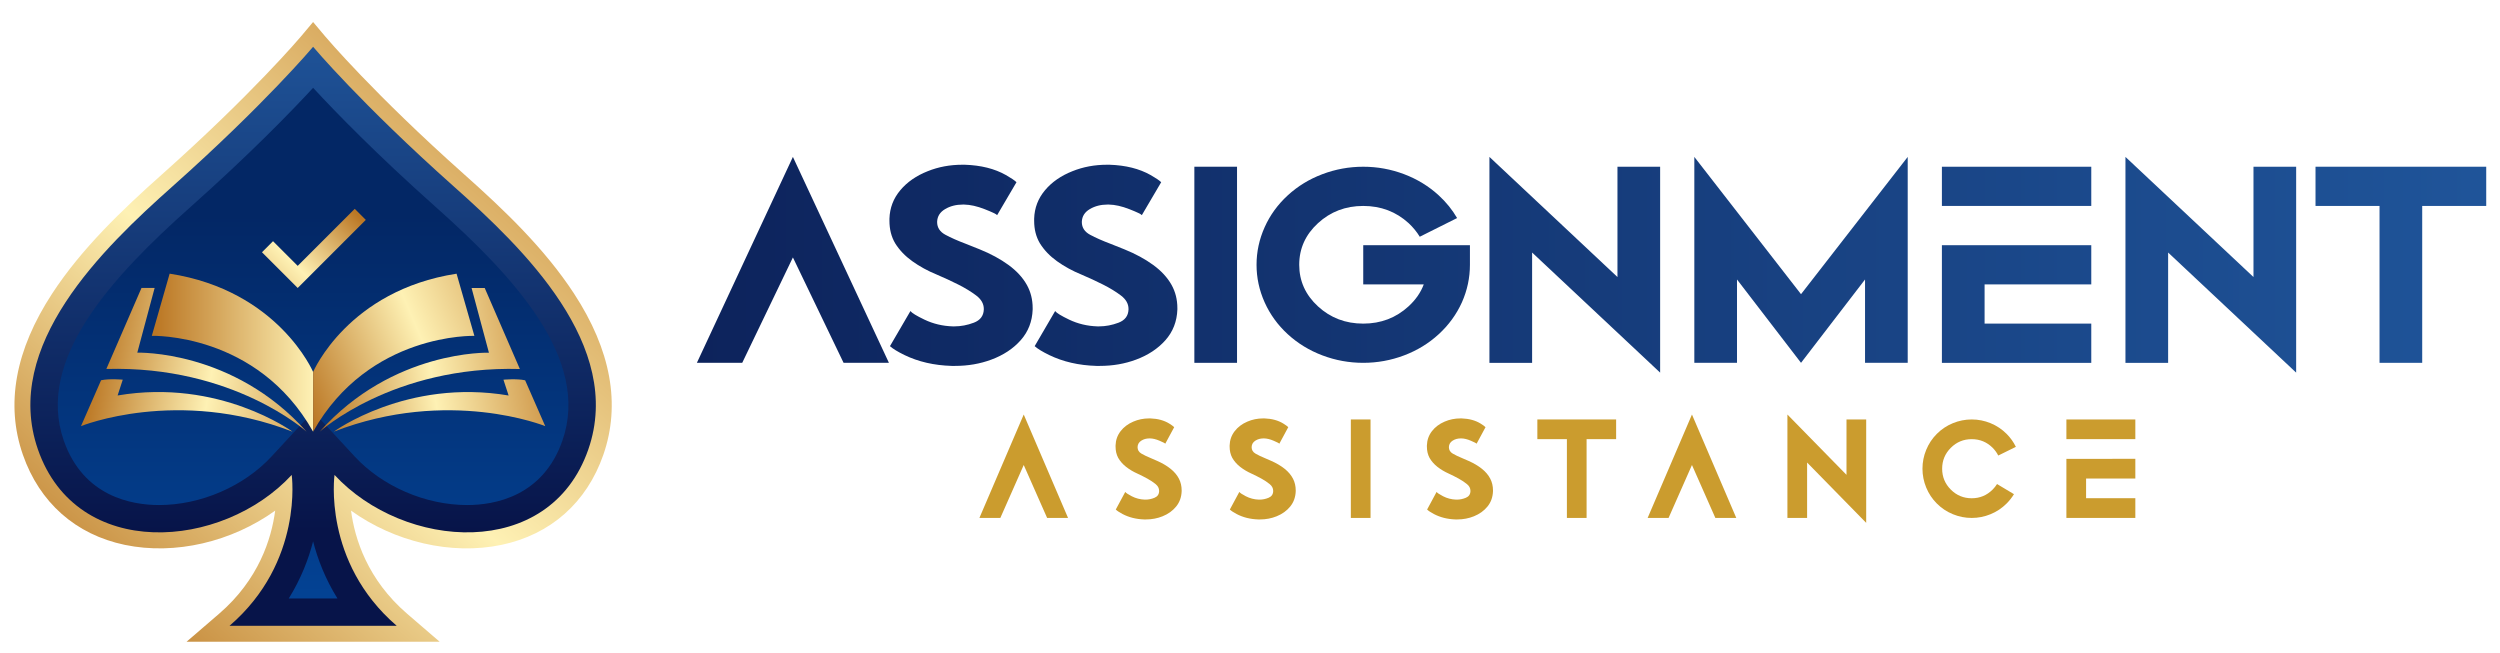 <?xml version="1.0" encoding="UTF-8"?>
<svg xmlns="http://www.w3.org/2000/svg" xmlns:xlink="http://www.w3.org/1999/xlink" version="1.1" id="Layer_2" x="0px" y="0px" viewBox="0 0 1593.39 416.35" style="enable-background:new 0 0 1593.39 416.35;" xml:space="preserve">
<style type="text/css">
	.st0{fill:url(#SVGID_1_);}
	.st1{fill:url(#SVGID_00000070817307256986213070000015038674971742817692_);}
	.st2{fill:url(#SVGID_00000111164322278670908180000004518395120605246615_);}
	.st3{fill:url(#SVGID_00000135686058927470195070000009556875295358398082_);}
	.st4{fill:url(#SVGID_00000053540119552782326130000001845599912637779610_);}
	.st5{fill:url(#SVGID_00000165914559335990600080000011868222733310135939_);}
	.st6{fill:url(#SVGID_00000001648574609672994360000018025498376720962726_);}
	.st7{fill:url(#SVGID_00000007428403469096404640000002284581271013040518_);}
	.st8{fill:url(#SVGID_00000128475601160339126130000000898467000895685005_);}
	.st9{fill:url(#SVGID_00000042001451158823835640000016352610066196031365_);}
	.st10{fill:url(#SVGID_00000088818734257711611290000002877495858907034554_);}
	.st11{fill:url(#SVGID_00000151528589457284106950000006201093542122787978_);}
	.st12{fill:url(#SVGID_00000158023591033913319570000014603513292295008150_);}
	.st13{fill:url(#SVGID_00000035489330972806123000000008069281586589509262_);}
	.st14{fill:url(#SVGID_00000008113125454837104490000002752178733665484930_);}
	.st15{fill:url(#SVGID_00000139272509953371649260000006537165590352613779_);}
	.st16{fill:url(#SVGID_00000093140484364945117090000006957699864861042311_);}
	.st17{fill:url(#SVGID_00000001643271631303574700000007306931495674234265_);}
	.st18{fill:url(#SVGID_00000127002014836215019260000013201374830397353653_);}
	.st19{fill:url(#SVGID_00000088847976479582369670000015767846262718094270_);}
	.st20{fill:#CB9C2E;}
</style>
<g>
	<g>
		<g>
			<linearGradient id="SVGID_1_" gradientUnits="userSpaceOnUse" x1="49.096" y1="420.84" x2="361.075" y2="71.356">
				<stop offset="0.012" style="stop-color:#BB7724"></stop>
				<stop offset="0.5" style="stop-color:#FEF1B4"></stop>
				<stop offset="1" style="stop-color:#CC9243"></stop>
			</linearGradient>
			<path class="st0" d="M365.83,187.07c-18.75-28.69-44.66-53.4-69.86-75.83c-57.78-51.43-88.33-87.6-88.63-87.95l-7.79-9.26     l-7.78,9.26c-0.3,0.36-30.86,36.53-88.63,87.95c-25.2,22.43-51.1,47.14-69.86,75.83C9.71,223.13,3.41,257.7,14.58,289.81     c10.61,30.52,33.69,50.93,64.99,57.47c32.06,6.69,68.14-1.96,95.82-21.83c-2.36,17.91-10.46,43.94-35.74,65.71l-20.76,17.87     h161.34l-20.76-17.87c-25.29-21.77-33.39-47.81-35.74-65.71c27.69,19.88,63.76,28.53,95.83,21.84     c31.3-6.54,54.39-26.94,64.99-57.47C395.7,257.7,389.41,223.13,365.83,187.07z"></path>
			<g>
				
					<linearGradient id="SVGID_00000134968575773950893360000018424641675687245213_" gradientUnits="userSpaceOnUse" x1="199.559" y1="22.694" x2="199.559" y2="338.225">
					<stop offset="0" style="stop-color:#1F5499"></stop>
					<stop offset="1" style="stop-color:#071449"></stop>
				</linearGradient>
				<path style="fill:url(#SVGID_00000134968575773950893360000018424641675687245213_);" d="M289.22,118.83      c-59.12-52.63-89.66-89.01-89.66-89.01s-30.54,36.38-89.66,89.01C65.58,158.28,1.18,220.3,24.18,286.48      c24.79,71.32,117.58,64,161.74,16.22c0,0,7.8,55.33-39.63,96.16h53.28h53.28c-47.43-40.83-39.63-96.16-39.63-96.16      c44.16,47.77,136.95,55.1,161.74-16.22C397.94,220.3,333.54,158.28,289.22,118.83z"></path>
			</g>
			
				<linearGradient id="SVGID_00000034807791674297190500000003003267546424808867_" gradientUnits="userSpaceOnUse" x1="199.559" y1="136.916" x2="199.559" y2="425.032">
				<stop offset="0" style="stop-color:#032765"></stop>
				<stop offset="1" style="stop-color:#03479C"></stop>
			</linearGradient>
			<path style="fill:url(#SVGID_00000034807791674297190500000003003267546424808867_);" d="M184.05,381.43     c7.79-12.52,12.59-25.05,15.51-36.4c2.92,11.35,7.72,23.88,15.51,36.4H184.05z M297.74,321.89c-26.57,0-54.06-11.88-71.74-31.01     l-24.93-26.97l-1.51,10.73l-1.51-10.73l-24.93,26.97c-17.68,19.13-45.17,31.01-71.74,31.01c-17.35,0-48.3-5.34-60.74-41.13     c-18-51.78,30.77-104.33,80.85-148.91c37.53-33.41,63.63-60.25,78.07-75.88c14.45,15.62,40.54,42.47,78.07,75.88     c50.08,44.58,98.84,97.13,80.85,148.91C346.04,316.54,315.09,321.89,297.74,321.89C297.74,321.89,297.74,321.89,297.74,321.89z"></path>
		</g>
		<g>
			
				<linearGradient id="SVGID_00000160174464216292855720000003055663065963557257_" gradientUnits="userSpaceOnUse" x1="53.304" y1="254.887" x2="206.737" y2="279.891">
				<stop offset="0.012" style="stop-color:#BB7724"></stop>
				<stop offset="0.5" style="stop-color:#FEF1B4"></stop>
				<stop offset="1" style="stop-color:#CC9243"></stop>
			</linearGradient>
			<path style="fill:url(#SVGID_00000160174464216292855720000003055663065963557257_);" d="M74.95,252.06l3.29-10.07     c0,0-8.44-0.81-13.82,0.37l-12.8,29.23c0,0,61.44-24.96,134.8,3.54C186.41,275.12,139.8,241.01,74.95,252.06z"></path>
			
				<linearGradient id="SVGID_00000070104484261058736310000012622632219816916398_" gradientUnits="userSpaceOnUse" x1="59.787" y1="215.108" x2="213.219" y2="240.112">
				<stop offset="0.012" style="stop-color:#BB7724"></stop>
				<stop offset="0.5" style="stop-color:#FEF1B4"></stop>
				<stop offset="1" style="stop-color:#CC9243"></stop>
			</linearGradient>
			<path style="fill:url(#SVGID_00000070104484261058736310000012622632219816916398_);" d="M87.5,224.77l11.06-41.26h-8.37     l-22.41,51.65c80.98-2.27,127.6,39.96,127.6,39.96C148.76,222.82,87.5,224.77,87.5,224.77z"></path>
			
				<linearGradient id="SVGID_00000003071770715819030760000016052415785512287933_" gradientUnits="userSpaceOnUse" x1="96.766" y1="224.782" x2="302.355" y2="224.782">
				<stop offset="0.012" style="stop-color:#BB7724"></stop>
				<stop offset="0.5" style="stop-color:#FEF1B4"></stop>
				<stop offset="1" style="stop-color:#CC9243"></stop>
			</linearGradient>
			<path style="fill:url(#SVGID_00000003071770715819030760000016052415785512287933_);" d="M199.56,237.06     c0,0-22.11-51.92-91.44-62.64l-11.36,39.63c0,0,67.23-2.16,102.79,61.07v0.03c0,0,0,0,0,0v-38.06V237.06z"></path>
			
				<linearGradient id="SVGID_00000173868794334941986110000014659021155649895069_" gradientUnits="userSpaceOnUse" x1="205.171" y1="277.573" x2="353.489" y2="253.705">
				<stop offset="0.012" style="stop-color:#BB7724"></stop>
				<stop offset="0.5" style="stop-color:#FEF1B4"></stop>
				<stop offset="1" style="stop-color:#CC9243"></stop>
			</linearGradient>
			<path style="fill:url(#SVGID_00000173868794334941986110000014659021155649895069_);" d="M334.7,242.38     c-5.38-1.18-13.82-0.37-13.82-0.37l3.29,10.07c-64.84-11.05-111.46,23.06-111.46,23.06c73.36-28.51,134.8-3.54,134.8-3.54     L334.7,242.38z"></path>
			
				<linearGradient id="SVGID_00000116915846532062077810000015296308861022822293_" gradientUnits="userSpaceOnUse" x1="198.792" y1="237.931" x2="347.11" y2="214.064">
				<stop offset="0.012" style="stop-color:#BB7724"></stop>
				<stop offset="0.5" style="stop-color:#FEF1B4"></stop>
				<stop offset="1" style="stop-color:#CC9243"></stop>
			</linearGradient>
			<path style="fill:url(#SVGID_00000116915846532062077810000015296308861022822293_);" d="M331.34,235.19l-22.41-51.65h-8.37     l11.06,41.26c0,0-61.26-1.95-107.87,50.35C203.74,275.15,250.36,232.92,331.34,235.19z"></path>
			
				<linearGradient id="SVGID_00000075883875908965551240000002137427104518252191_" gradientUnits="userSpaceOnUse" x1="187.332" y1="247.099" x2="347.205" y2="178.907">
				<stop offset="0.012" style="stop-color:#BB7724"></stop>
				<stop offset="0.5" style="stop-color:#FEF1B4"></stop>
				<stop offset="1" style="stop-color:#CC9243"></stop>
			</linearGradient>
			<path style="fill:url(#SVGID_00000075883875908965551240000002137427104518252191_);" d="M291,174.44     c-69.14,10.69-91.31,62.35-91.44,62.64v38.06c35.56-63.22,102.79-61.07,102.79-61.07L291,174.44z"></path>
			
				<linearGradient id="SVGID_00000005255853371659059520000006058758087128340373_" gradientUnits="userSpaceOnUse" x1="221.345" y1="128.721" x2="148.606" y2="202.974">
				<stop offset="0.012" style="stop-color:#BB7724"></stop>
				<stop offset="0.5" style="stop-color:#FEF1B4"></stop>
				<stop offset="1" style="stop-color:#CC9243"></stop>
			</linearGradient>
			<polygon style="fill:url(#SVGID_00000005255853371659059520000006058758087128340373_);" points="189.74,183.54 166.97,160.77      174.01,153.72 189.74,169.45 226.1,133.1 233.14,140.14    "></polygon>
		</g>
	</g>
	<g>
		<g>
			<g>
				
					<linearGradient id="SVGID_00000057124467948034137610000014351108628076882849_" gradientUnits="userSpaceOnUse" x1="1577.601" y1="165.633" x2="95.876" y2="165.633">
					<stop offset="0" style="stop-color:#1F5499"></stop>
					<stop offset="1" style="stop-color:#071449"></stop>
				</linearGradient>
				<path style="fill:url(#SVGID_00000057124467948034137610000014351108628076882849_);" d="M444.16,231.25l61.2-131.24      l61.2,131.24h-28.9l-32.3-67.18l-32.3,67.18H444.16z"></path>
			</g>
			<g>
				
					<linearGradient id="SVGID_00000098905795789778828800000018402463574430249618_" gradientUnits="userSpaceOnUse" x1="1577.601" y1="169.099" x2="95.876" y2="169.099">
					<stop offset="0" style="stop-color:#1F5499"></stop>
					<stop offset="1" style="stop-color:#071449"></stop>
				</linearGradient>
				<path style="fill:url(#SVGID_00000098905795789778828800000018402463574430249618_);" d="M580.27,198.25      c0.92,1.24,3.9,3.06,8.93,5.47c5.59,2.67,11.62,4.1,18.06,4.3h0.96c4.18,0,8.32-0.78,12.43-2.34c4.11-1.56,6.23-4.36,6.38-8.4      v-0.39c0-3.25-1.61-6.1-4.83-8.54c-3.23-2.44-7.03-4.77-11.42-6.98c-4.39-2.21-8.96-4.33-13.71-6.35      c-5.74-2.34-10.93-5.18-15.57-8.5c-4.64-3.32-8.31-7.16-11-11.52c-2.41-4.1-3.61-8.85-3.61-14.26v-1.37      c0.21-6.84,2.51-12.87,6.91-18.11c4.39-5.24,10.24-9.29,17.53-12.16c6.8-2.73,14.13-4.1,22-4.1h1.59      c10.27,0.33,18.98,2.51,26.14,6.54c3.33,1.89,5.59,3.42,6.8,4.59l-12.33,20.99c-0.5-0.65-3.15-1.92-7.97-3.81      c-4.82-1.89-9.17-2.86-13.07-2.93h-0.85c-4.25,0-8.01,0.96-11.26,2.88c-3.26,1.92-4.96,4.61-5.1,8.06v0.2      c0,3.52,1.75,6.22,5.26,8.11c3.51,1.89,7.84,3.81,13.02,5.76c2.62,0.98,5.56,2.15,8.82,3.52c7.08,2.87,13.21,6.19,18.38,9.96      c5.17,3.78,9.07,8.01,11.69,12.69c2.48,4.43,3.72,9.37,3.72,14.84v0.88c-0.28,7.62-2.82,14.13-7.6,19.53      c-4.78,5.4-11.03,9.54-18.75,12.4c-7.15,2.67-14.84,4-23.06,4h-2.23c-11.19-0.33-21.22-2.64-30.07-6.93      c-4.39-2.15-7.47-4.04-9.24-5.66L580.27,198.25z"></path>
			</g>
			<g>
				
					<linearGradient id="SVGID_00000017493928574393343870000003860736233793836981_" gradientUnits="userSpaceOnUse" x1="1577.601" y1="169.099" x2="95.876" y2="169.099">
					<stop offset="0" style="stop-color:#1F5499"></stop>
					<stop offset="1" style="stop-color:#071449"></stop>
				</linearGradient>
				<path style="fill:url(#SVGID_00000017493928574393343870000003860736233793836981_);" d="M672.5,198.25      c0.92,1.24,3.9,3.06,8.93,5.47c5.59,2.67,11.62,4.1,18.06,4.3h0.96c4.18,0,8.32-0.78,12.43-2.34s6.23-4.36,6.38-8.4v-0.39      c0-3.25-1.61-6.1-4.83-8.54c-3.22-2.44-7.03-4.77-11.42-6.98c-4.39-2.21-8.96-4.33-13.71-6.35c-5.74-2.34-10.93-5.18-15.57-8.5      c-4.64-3.32-8.31-7.16-11-11.52c-2.41-4.1-3.61-8.85-3.61-14.26v-1.37c0.21-6.84,2.51-12.87,6.91-18.11      c4.39-5.24,10.24-9.29,17.53-12.16c6.8-2.73,14.13-4.1,22-4.1h1.59c10.27,0.33,18.98,2.51,26.14,6.54      c3.33,1.89,5.59,3.42,6.8,4.59l-12.33,20.99c-0.5-0.65-3.15-1.92-7.97-3.81c-4.82-1.89-9.17-2.86-13.07-2.93h-0.85      c-4.25,0-8.01,0.96-11.26,2.88c-3.26,1.92-4.96,4.61-5.1,8.06v0.2c0,3.52,1.75,6.22,5.26,8.11c3.51,1.89,7.84,3.81,13.02,5.76      c2.62,0.98,5.56,2.15,8.82,3.52c7.08,2.87,13.21,6.19,18.38,9.96c5.17,3.78,9.07,8.01,11.69,12.69      c2.48,4.43,3.72,9.37,3.72,14.84v0.88c-0.28,7.62-2.82,14.13-7.6,19.53c-4.78,5.4-11.03,9.54-18.75,12.4      c-7.15,2.67-14.84,4-23.06,4h-2.23c-11.19-0.33-21.22-2.64-30.07-6.93c-4.39-2.15-7.47-4.04-9.24-5.66L672.5,198.25z"></path>
			</g>
			<g>
				
					<linearGradient id="SVGID_00000140006980201303152950000011861953884383615396_" gradientUnits="userSpaceOnUse" x1="1577.601" y1="168.758" x2="95.876" y2="168.758">
					<stop offset="0" style="stop-color:#1F5499"></stop>
					<stop offset="1" style="stop-color:#071449"></stop>
				</linearGradient>
				<path style="fill:url(#SVGID_00000140006980201303152950000011861953884383615396_);" d="M788.43,231.25h-27.2V106.26h27.2      V231.25z"></path>
			</g>
			<g>
				
					<linearGradient id="SVGID_00000151527411345093054790000002918997823965093539_" gradientUnits="userSpaceOnUse" x1="1577.601" y1="168.758" x2="95.876" y2="168.758">
					<stop offset="0" style="stop-color:#1F5499"></stop>
					<stop offset="1" style="stop-color:#071449"></stop>
				</linearGradient>
				<path style="fill:url(#SVGID_00000151527411345093054790000002918997823965093539_);" d="M931.77,192.68      c-3.47,7.68-8.39,14.45-14.77,20.31c-6.37,5.86-13.74,10.37-22.1,13.52c-8.36,3.16-17.04,4.74-26.03,4.74      c-9,0-17.68-1.58-26.03-4.74c-8.36-3.16-15.73-7.67-22.1-13.52c-6.38-5.86-11.28-12.63-14.72-20.31      c-3.44-7.68-5.15-15.66-5.15-23.92c0-8.27,1.72-16.24,5.15-23.92c3.43-7.68,8.34-14.45,14.72-20.31      c6.37-5.86,13.74-10.37,22.1-13.52c8.36-3.16,17.04-4.74,26.03-4.74c9,0,17.67,1.58,26.03,4.74c8.36,3.16,15.73,7.67,22.1,13.52      c4.75,4.36,8.64,9.18,11.69,14.45l-23.8,11.91c-1.84-3.06-4.21-5.96-7.12-8.69c-8.01-7.29-17.64-10.94-28.9-10.94      s-20.88,3.66-28.85,10.99c-7.97,7.32-11.95,16.16-11.95,26.51c0,10.35,3.99,19.19,11.95,26.51      c7.97,7.32,17.59,10.99,28.85,10.99s20.9-3.68,28.9-11.03c4.53-4.17,7.76-8.82,9.67-13.96h-38.57v-25h68v12.5      C936.87,177.03,935.17,185,931.77,192.68z"></path>
			</g>
			<g>
				
					<linearGradient id="SVGID_00000090979115207047250880000006456162729837844907_" gradientUnits="userSpaceOnUse" x1="1577.601" y1="168.758" x2="95.876" y2="168.758">
					<stop offset="0" style="stop-color:#1F5499"></stop>
					<stop offset="1" style="stop-color:#071449"></stop>
				</linearGradient>
				<path style="fill:url(#SVGID_00000090979115207047250880000006456162729837844907_);" d="M976.5,160.95v70.31h-27.2V100.01      l81.6,76.56v-70.31h27.2V237.5L976.5,160.95z"></path>
			</g>
			<g>
				
					<linearGradient id="SVGID_00000154408426788094022770000007294526152762942894_" gradientUnits="userSpaceOnUse" x1="1577.601" y1="165.633" x2="95.876" y2="165.633">
					<stop offset="0" style="stop-color:#1F5499"></stop>
					<stop offset="1" style="stop-color:#071449"></stop>
				</linearGradient>
				<path style="fill:url(#SVGID_00000154408426788094022770000007294526152762942894_);" d="M1107.09,178.13v53.12h-27.2V100.01      l68,87.49l68-87.49v131.24h-27.2v-53.12l-40.8,53.12L1107.09,178.13z"></path>
			</g>
			<g>
				
					<linearGradient id="SVGID_00000141455888113230419140000009365538947370013591_" gradientUnits="userSpaceOnUse" x1="1577.601" y1="168.758" x2="95.876" y2="168.758">
					<stop offset="0" style="stop-color:#1F5499"></stop>
					<stop offset="1" style="stop-color:#071449"></stop>
				</linearGradient>
				<path style="fill:url(#SVGID_00000141455888113230419140000009365538947370013591_);" d="M1237.68,131.26v-25h95.21v25H1237.68z       M1332.89,156.26v25h-68v25h68v25h-95.21v-74.99H1332.89z"></path>
			</g>
			<g>
				
					<linearGradient id="SVGID_00000049223098085430415450000002104495833048190355_" gradientUnits="userSpaceOnUse" x1="1577.601" y1="168.758" x2="95.876" y2="168.758">
					<stop offset="0" style="stop-color:#1F5499"></stop>
					<stop offset="1" style="stop-color:#071449"></stop>
				</linearGradient>
				<path style="fill:url(#SVGID_00000049223098085430415450000002104495833048190355_);" d="M1381.87,160.95v70.31h-27.2V100.01      l81.6,76.56v-70.31h27.2V237.5L1381.87,160.95z"></path>
			</g>
			<g>
				
					<linearGradient id="SVGID_00000015321196518044583750000011893246422275489963_" gradientUnits="userSpaceOnUse" x1="1577.601" y1="168.758" x2="95.876" y2="168.758">
					<stop offset="0" style="stop-color:#1F5499"></stop>
					<stop offset="1" style="stop-color:#071449"></stop>
				</linearGradient>
				<path style="fill:url(#SVGID_00000015321196518044583750000011893246422275489963_);" d="M1584.61,106.26v25h-40.8v99.99h-27.2      v-99.99h-40.8v-25H1584.61z"></path>
			</g>
		</g>
		<g>
			<g>
				<path class="st20" d="M624.23,330.11l28.25-65.91l28.25,65.91h-13.34l-14.91-33.74l-14.91,33.74H624.23z"></path>
				<path class="st20" d="M717.19,313.53c0.42,0.62,1.8,1.54,4.12,2.75c2.58,1.34,5.36,2.06,8.34,2.16h0.44      c1.93,0,3.84-0.39,5.74-1.18c1.9-0.79,2.88-2.19,2.94-4.22v-0.2c0-1.63-0.74-3.07-2.23-4.29c-1.49-1.23-3.25-2.39-5.27-3.51      c-2.03-1.11-4.14-2.17-6.33-3.19c-2.65-1.18-5.04-2.6-7.18-4.27c-2.14-1.67-3.83-3.6-5.08-5.79c-1.11-2.06-1.67-4.45-1.67-7.16      v-0.69c0.1-3.43,1.16-6.46,3.19-9.1s4.72-4.67,8.09-6.11c3.14-1.37,6.52-2.06,10.15-2.06h0.74c4.74,0.16,8.76,1.26,12.06,3.29      c1.54,0.95,2.58,1.72,3.14,2.3l-5.69,10.54c-0.23-0.33-1.46-0.96-3.68-1.91c-2.22-0.95-4.23-1.44-6.03-1.47h-0.39      c-1.96,0-3.7,0.48-5.2,1.45c-1.5,0.96-2.29,2.31-2.35,4.05v0.1c0,1.77,0.81,3.12,2.43,4.07c1.62,0.95,3.62,1.91,6.01,2.89      c1.21,0.49,2.57,1.08,4.07,1.77c3.27,1.44,6.1,3.11,8.48,5c2.39,1.9,4.18,4.02,5.39,6.38c1.14,2.22,1.72,4.71,1.72,7.45v0.44      c-0.13,3.83-1.3,7.09-3.51,9.81s-5.09,4.79-8.66,6.23c-3.3,1.34-6.85,2.01-10.64,2.01h-1.03c-5.17-0.16-9.79-1.32-13.88-3.48      c-2.03-1.08-3.45-2.03-4.27-2.84L717.19,313.53z"></path>
				<path class="st20" d="M789.89,313.53c0.42,0.62,1.8,1.54,4.12,2.75c2.58,1.34,5.36,2.06,8.34,2.16h0.44      c1.93,0,3.84-0.39,5.74-1.18c1.9-0.79,2.88-2.19,2.94-4.22v-0.2c0-1.63-0.74-3.07-2.23-4.29c-1.49-1.23-3.25-2.39-5.27-3.51      c-2.03-1.11-4.14-2.17-6.33-3.19c-2.65-1.18-5.04-2.6-7.18-4.27c-2.14-1.67-3.83-3.6-5.08-5.79c-1.11-2.06-1.67-4.45-1.67-7.16      v-0.69c0.1-3.43,1.16-6.46,3.19-9.1s4.72-4.67,8.09-6.11c3.14-1.37,6.52-2.06,10.15-2.06h0.74c4.74,0.16,8.76,1.26,12.06,3.29      c1.54,0.95,2.58,1.72,3.14,2.3l-5.69,10.54c-0.23-0.33-1.46-0.96-3.68-1.91c-2.22-0.95-4.23-1.44-6.03-1.47h-0.39      c-1.96,0-3.7,0.48-5.2,1.45c-1.5,0.96-2.29,2.31-2.35,4.05v0.1c0,1.77,0.81,3.12,2.43,4.07c1.62,0.95,3.62,1.91,6.01,2.89      c1.21,0.49,2.57,1.08,4.07,1.77c3.27,1.44,6.1,3.11,8.48,5c2.39,1.9,4.18,4.02,5.39,6.38c1.14,2.22,1.72,4.71,1.72,7.45v0.44      c-0.13,3.83-1.3,7.09-3.51,9.81s-5.09,4.79-8.66,6.23c-3.3,1.34-6.85,2.01-10.64,2.01H802c-5.17-0.16-9.79-1.32-13.88-3.48      c-2.03-1.08-3.45-2.03-4.27-2.84L789.89,313.53z"></path>
				<path class="st20" d="M873.52,330.11h-12.55v-62.77h12.55V330.11z"></path>
				<path class="st20" d="M915.62,313.53c0.42,0.62,1.8,1.54,4.12,2.75c2.58,1.34,5.36,2.06,8.34,2.16h0.44      c1.93,0,3.84-0.39,5.74-1.18c1.9-0.79,2.88-2.19,2.94-4.22v-0.2c0-1.63-0.74-3.07-2.23-4.29c-1.49-1.23-3.25-2.39-5.27-3.51      c-2.03-1.11-4.14-2.17-6.33-3.19c-2.65-1.18-5.04-2.6-7.18-4.27c-2.14-1.67-3.83-3.6-5.08-5.79c-1.11-2.06-1.67-4.45-1.67-7.16      v-0.69c0.1-3.43,1.16-6.46,3.19-9.1s4.72-4.67,8.09-6.11c3.14-1.37,6.52-2.06,10.15-2.06h0.74c4.74,0.16,8.76,1.26,12.06,3.29      c1.54,0.95,2.58,1.72,3.14,2.3l-5.69,10.54c-0.23-0.33-1.46-0.96-3.68-1.91c-2.22-0.95-4.23-1.44-6.03-1.47h-0.39      c-1.96,0-3.7,0.48-5.2,1.45c-1.5,0.96-2.29,2.31-2.35,4.05v0.1c0,1.77,0.81,3.12,2.43,4.07c1.62,0.95,3.62,1.91,6.01,2.89      c1.21,0.49,2.57,1.08,4.07,1.77c3.27,1.44,6.1,3.11,8.48,5c2.39,1.9,4.18,4.02,5.39,6.38c1.14,2.22,1.72,4.71,1.72,7.45v0.44      c-0.13,3.83-1.3,7.09-3.51,9.81s-5.09,4.79-8.66,6.23c-3.3,1.34-6.85,2.01-10.64,2.01h-1.03c-5.17-0.16-9.79-1.32-13.88-3.48      c-2.03-1.08-3.45-2.03-4.27-2.84L915.62,313.53z"></path>
				<path class="st20" d="M1030.05,267.34v12.55h-18.83v50.22h-12.55v-50.22h-18.83v-12.55H1030.05z"></path>
				<path class="st20" d="M1050.13,330.11l28.25-65.91l28.25,65.91h-13.34l-14.91-33.74l-14.91,33.74H1050.13z"></path>
				<path class="st20" d="M1151.77,294.8v35.31h-12.55V264.2l37.66,38.45v-35.31h12.55v65.91L1151.77,294.8z"></path>
				<path class="st20" d="M1283.61,314.96c-1.31,2.16-2.88,4.15-4.71,5.98c-2.94,2.94-6.34,5.21-10.2,6.79      c-3.86,1.59-7.86,2.38-12.01,2.38c-4.15,0-8.16-0.79-12.02-2.38c-3.86-1.58-7.26-3.85-10.2-6.79s-5.21-6.34-6.79-10.2      c-1.59-3.86-2.38-7.86-2.38-12.02c0-4.15,0.79-8.16,2.38-12.01c1.58-3.86,3.85-7.26,6.79-10.2s6.34-5.21,10.2-6.79      c3.86-1.58,7.86-2.38,12.02-2.38c4.15,0,8.16,0.79,12.01,2.38c3.86,1.59,7.26,3.85,10.2,6.79c2.45,2.45,4.43,5.22,5.93,8.29      l-11.23,5.54c-0.88-1.77-2.08-3.42-3.58-4.95c-3.69-3.66-8.14-5.49-13.34-5.49s-9.64,1.84-13.32,5.52      c-3.68,3.68-5.52,8.12-5.52,13.31s1.84,9.64,5.52,13.32c3.68,3.68,8.12,5.52,13.32,5.52s9.64-1.85,13.34-5.54      c1.11-1.11,2.04-2.29,2.8-3.53L1283.61,314.96z"></path>
				<path class="st20" d="M1317.03,279.89v-12.55h43.94v12.55H1317.03z M1360.97,292.45V305h-31.39v12.55h31.39v12.55h-43.94v-37.66      H1360.97z"></path>
			</g>
		</g>
	</g>
</g>
</svg>
